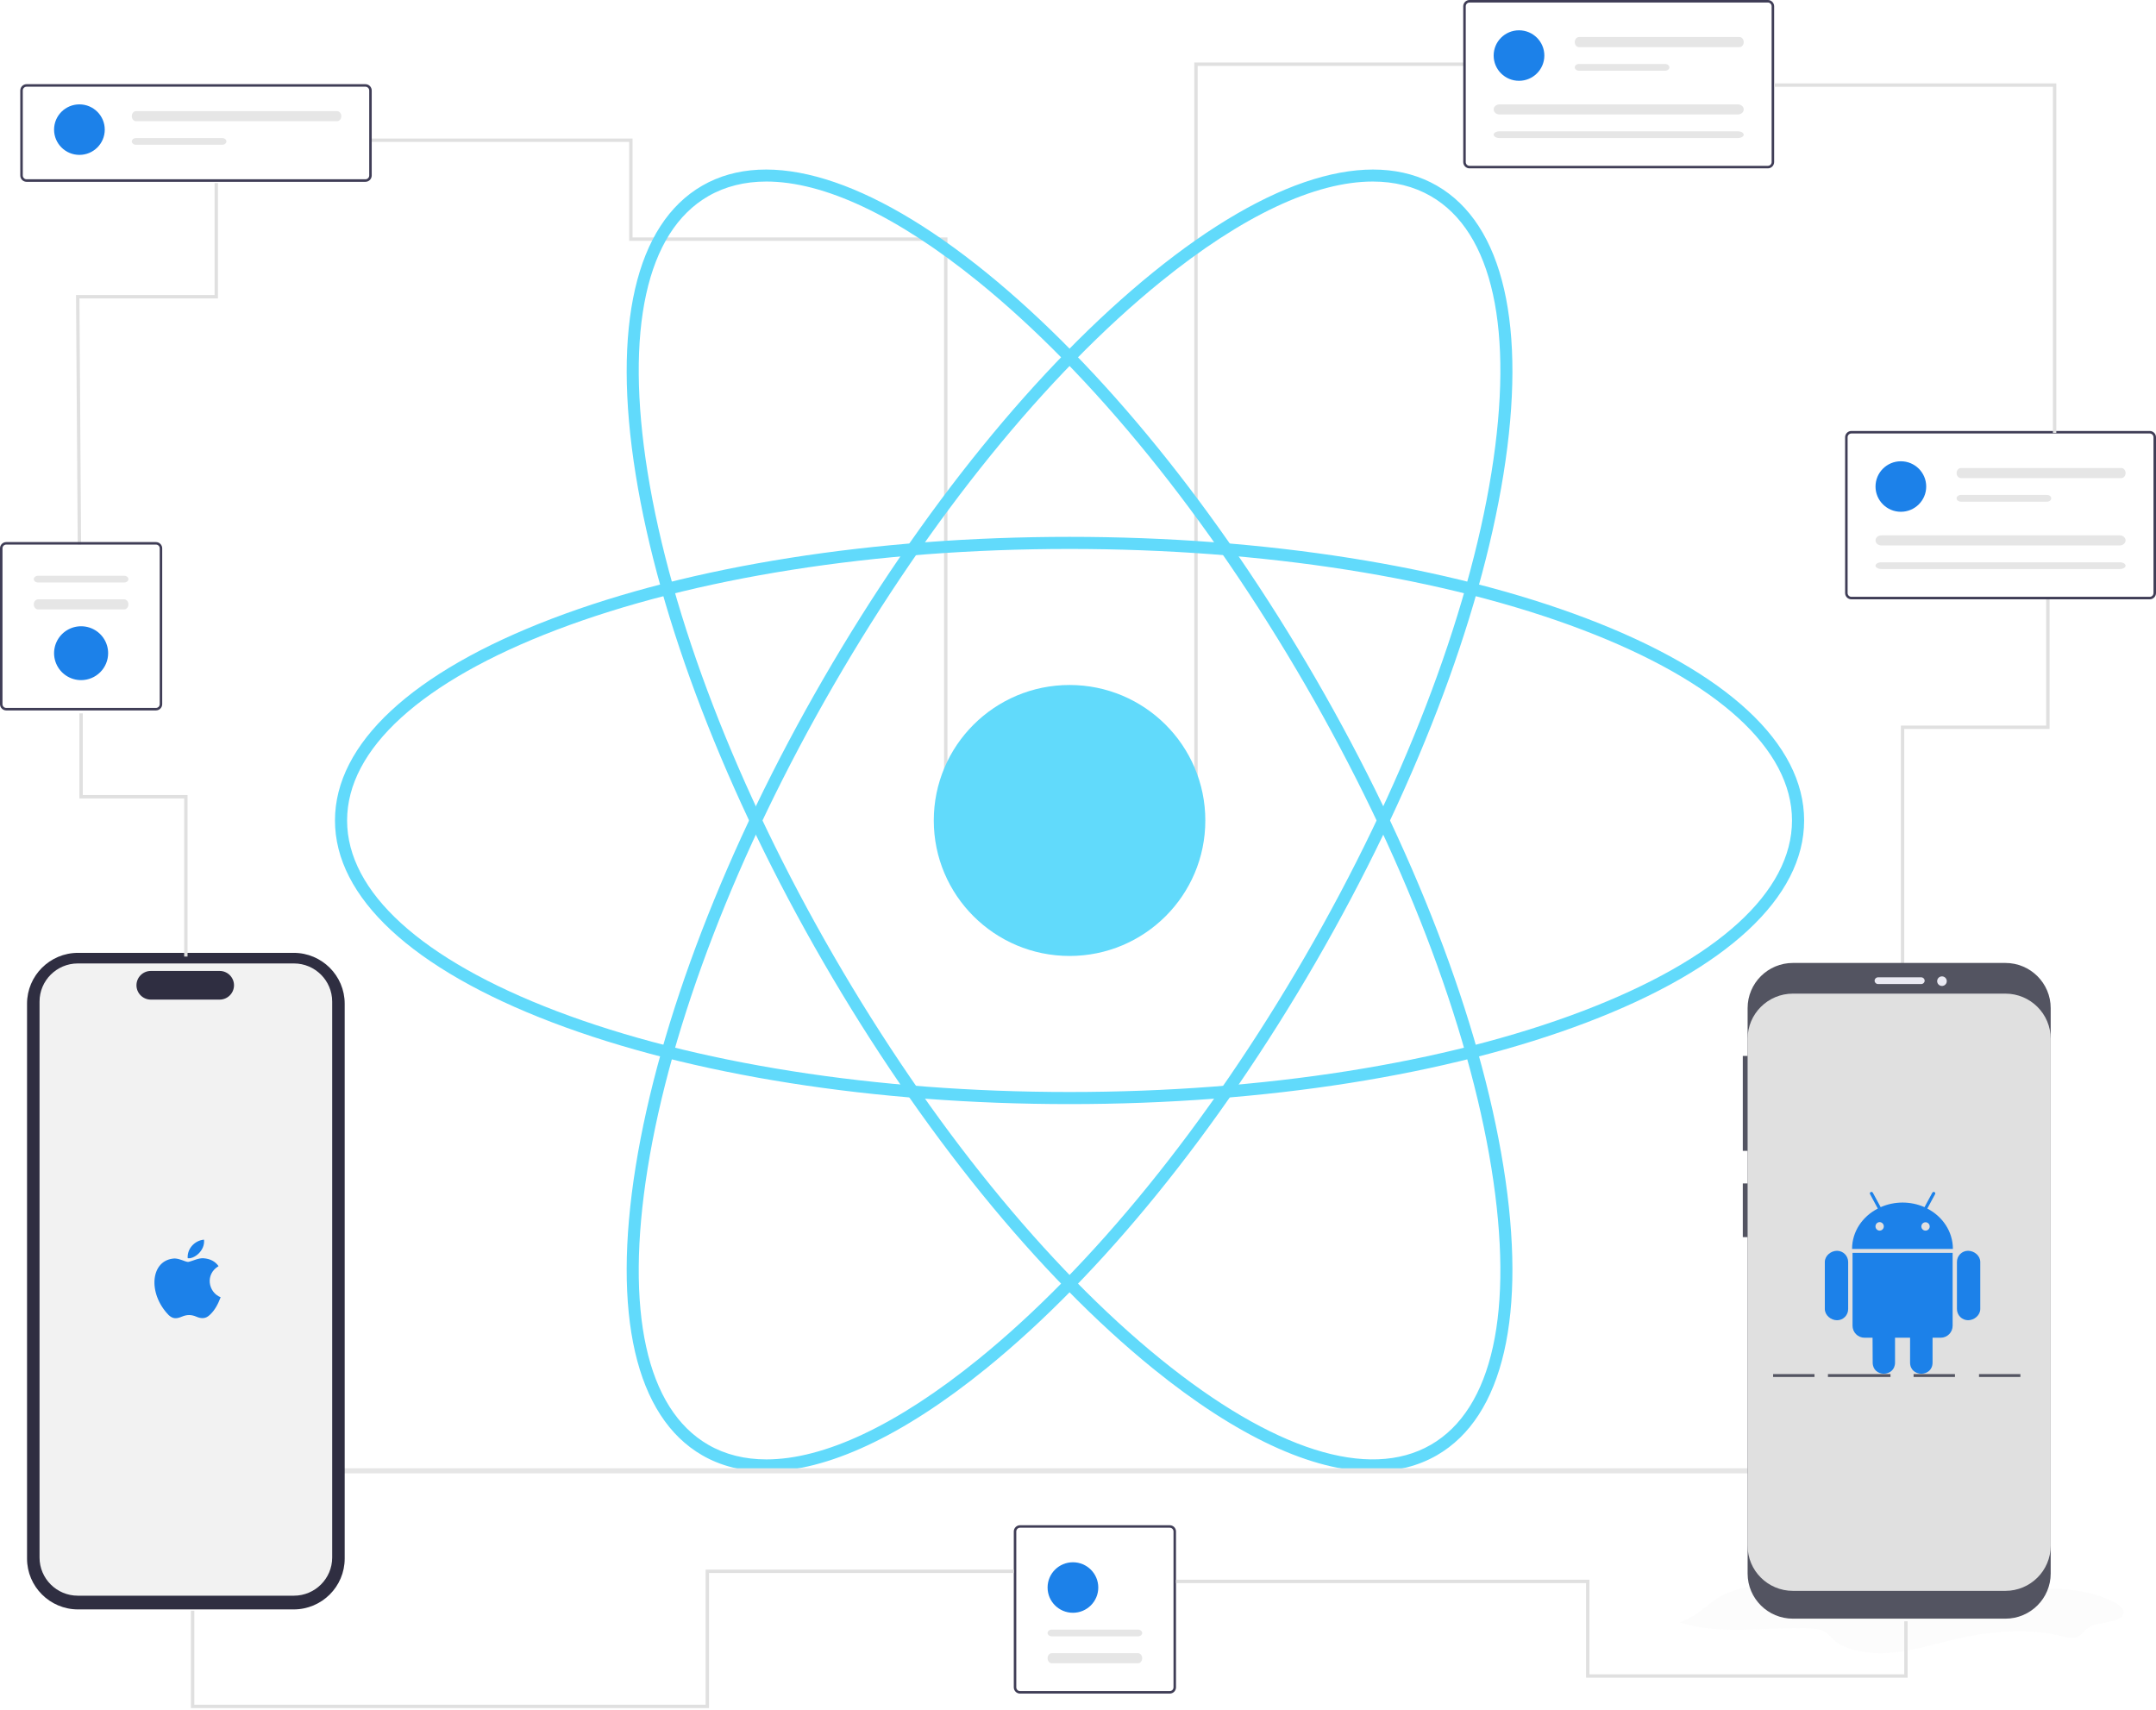 <svg width="638" height="506" viewBox="0 0 638 506" fill="none" xmlns="http://www.w3.org/2000/svg">
<path d="M433.5 19H353.911V239H279.864V70.765H186.682V41.5H110" stroke="#E0E0E0"/>
<g clip-path="url(#clip0_2589_17953)">
<path d="M316.5 326.75C258.703 326.75 204.338 318.163 163.421 302.572C121.959 286.773 99.125 265.551 99.125 242.813C99.125 220.075 121.959 198.854 163.421 183.055C204.338 167.464 258.703 158.877 316.5 158.877C374.298 158.877 428.662 167.464 469.579 183.055C511.041 198.854 533.875 220.076 533.875 242.813C533.875 265.55 511.041 286.773 469.579 302.572C428.662 318.163 374.298 326.75 316.5 326.75ZM316.5 162.458C259.129 162.458 205.22 170.961 164.701 186.4C124.727 201.632 102.713 221.666 102.713 242.813C102.713 263.96 124.727 283.995 164.701 299.227C205.22 314.666 259.129 323.169 316.5 323.169C373.871 323.169 427.781 314.666 468.299 299.227C508.273 283.995 530.287 263.96 530.287 242.813C530.287 221.666 508.273 201.632 468.299 186.4C427.781 170.961 373.871 162.458 316.5 162.458Z" fill="#61DAFB"/>
<path d="M406.312 435.451C388.35 435.451 365.96 425.091 341.182 404.994C307.193 377.427 272.56 334.734 243.662 284.782C214.763 234.829 195.032 183.55 188.103 140.391C181.082 96.657 188.082 66.311 207.813 54.942C227.544 43.574 257.378 52.698 291.818 80.632C325.807 108.2 360.44 150.893 389.339 200.845C418.238 250.797 437.969 302.076 444.897 345.236C451.918 388.97 444.919 419.316 425.188 430.685C419.652 433.874 413.317 435.451 406.312 435.451ZM226.784 53.728C220.38 53.728 214.619 55.155 209.607 58.043C191.255 68.617 184.877 97.66 191.646 139.825C198.507 182.563 218.084 233.407 246.769 282.991C275.454 332.575 309.788 374.916 343.445 402.215C376.65 429.148 405.044 438.159 423.394 427.583C441.745 417.01 448.124 387.966 441.354 345.803C434.493 303.063 414.917 252.22 386.232 202.635C357.546 153.052 323.213 110.711 289.555 83.411C265.42 63.835 243.827 53.728 226.784 53.728Z" fill="#61DAFB"/>
<path d="M226.688 435.452C219.681 435.452 213.35 433.875 207.813 430.685C188.082 419.316 181.082 388.97 188.103 345.236C195.032 302.077 214.763 250.797 243.662 200.845C272.56 150.893 307.193 108.2 341.182 80.632C375.623 52.697 405.458 43.573 425.188 54.942C444.919 66.311 451.918 96.657 444.897 140.391C437.969 183.55 418.238 234.83 389.339 284.782C360.44 334.734 325.807 377.427 291.818 404.994C267.043 425.09 244.649 435.452 226.688 435.452ZM406.216 53.728C389.173 53.728 367.582 63.834 343.445 83.411C309.788 110.711 275.454 153.052 246.769 202.635C218.084 252.22 198.507 303.064 191.646 345.803C184.877 387.966 191.255 417.01 209.607 427.583C214.618 430.471 220.382 431.898 226.784 431.899C243.827 431.9 265.418 421.794 289.555 402.215C323.213 374.916 357.546 332.575 386.232 282.991C414.917 233.407 434.493 182.563 441.354 139.825C448.124 97.66 441.745 68.617 423.394 58.043C418.383 55.156 412.618 53.728 406.216 53.728Z" fill="#61DAFB"/>
<path d="M316.5 282.908C338.689 282.908 356.677 264.957 356.677 242.813C356.677 220.669 338.689 202.718 316.5 202.718C294.311 202.718 276.323 220.669 276.323 242.813C276.323 264.957 294.311 282.908 316.5 282.908Z" fill="#61DAFB"/>
<path d="M578 435.275C578 435.69 577.663 436.027 577.246 436.027H55V434.523H577.246C577.663 434.523 578 434.859 578 435.275Z" fill="#E6E6E6"/>
</g>
<path d="M563 287.469V215.228H606V177.364" stroke="#E0E0E0"/>
<path d="M23.5 161.132L23 87.818H64V54.174" stroke="#E0E0E0"/>
<path d="M108.143 53.807H7.857C7.365 53.806 6.893 53.608 6.545 53.257C6.196 52.905 6.001 52.428 6 51.93V26.788C6.001 26.29 6.196 25.813 6.545 25.461C6.893 25.109 7.365 24.911 7.857 24.911H108.143C108.635 24.911 109.107 25.109 109.455 25.461C109.804 25.813 109.999 26.29 110 26.788V51.93C109.999 52.428 109.804 52.905 109.455 53.257C109.107 53.608 108.635 53.806 108.143 53.807ZM7.857 25.661C7.562 25.662 7.278 25.78 7.07 25.992C6.861 26.203 6.743 26.489 6.743 26.788V51.93C6.743 52.229 6.861 52.515 7.07 52.726C7.278 52.937 7.562 53.056 7.857 53.056H108.143C108.438 53.056 108.722 52.937 108.93 52.726C109.139 52.515 109.257 52.229 109.257 51.93V26.788C109.257 26.489 109.139 26.203 108.93 25.992C108.722 25.78 108.438 25.662 108.143 25.661L7.857 25.661Z" fill="#3F3D56"/>
<path d="M23.5 45.836C27.642 45.836 31 42.49 31 38.362C31 34.235 27.642 30.889 23.5 30.889C19.358 30.889 16 34.235 16 38.362C16 42.49 19.358 45.836 23.5 45.836Z" fill="#1C81E9"/>
<path d="M40.262 32.882C39.927 32.882 39.606 33.039 39.37 33.32C39.133 33.6 39 33.98 39 34.377C39 34.773 39.133 35.153 39.37 35.434C39.606 35.714 39.927 35.871 40.262 35.871H99.738C100.073 35.871 100.394 35.714 100.63 35.434C100.867 35.153 101 34.773 101 34.377C101 33.98 100.867 33.6 100.63 33.32C100.394 33.039 100.073 32.882 99.738 32.882H40.262Z" fill="#E6E6E6"/>
<path d="M40.256 40.853C39.923 40.853 39.604 40.959 39.368 41.145C39.132 41.332 39 41.586 39 41.85C39 42.115 39.132 42.368 39.368 42.555C39.604 42.742 39.923 42.847 40.256 42.847H65.741C65.907 42.847 66.07 42.822 66.223 42.772C66.376 42.722 66.514 42.648 66.631 42.556C66.748 42.463 66.841 42.353 66.904 42.232C66.967 42.111 67 41.981 67 41.85C67 41.719 66.967 41.59 66.904 41.468C66.841 41.347 66.748 41.237 66.631 41.145C66.514 41.052 66.376 40.979 66.223 40.929C66.07 40.879 65.907 40.853 65.741 40.853H40.256Z" fill="#E6E6E6"/>
<path d="M301.846 451.381H346.154C346.643 451.382 347.113 451.576 347.459 451.922C347.805 452.268 347.999 452.737 348 453.227V499.357C347.999 499.846 347.805 500.315 347.459 500.661C347.113 501.007 346.643 501.202 346.154 501.202H301.846C301.357 501.202 300.887 501.007 300.541 500.661C300.195 500.315 300.001 499.846 300 499.357V453.227C300.001 452.737 300.195 452.268 300.541 451.922C300.887 451.576 301.357 451.382 301.846 451.381ZM346.154 500.464C346.448 500.464 346.729 500.347 346.937 500.14C347.144 499.932 347.261 499.65 347.262 499.357V453.227C347.261 452.933 347.144 452.652 346.937 452.444C346.729 452.236 346.448 452.12 346.154 452.119H301.846C301.552 452.12 301.271 452.236 301.063 452.444C300.856 452.652 300.739 452.933 300.738 453.227V499.357C300.739 499.65 300.856 499.932 301.063 500.14C301.271 500.347 301.552 500.464 301.846 500.464H346.154Z" fill="#3F3D56"/>
<path d="M336.744 492.235C337.077 492.235 337.396 492.077 337.632 491.797C337.868 491.517 338 491.136 338 490.74C338 490.344 337.868 489.963 337.632 489.683C337.396 489.403 337.077 489.245 336.744 489.245H311.256C310.923 489.245 310.604 489.403 310.368 489.683C310.132 489.963 310 490.344 310 490.74C310 491.136 310.132 491.517 310.368 491.797C310.604 492.077 310.923 492.235 311.256 492.235H336.744Z" fill="#E6E6E6"/>
<path d="M336.744 484.264C337.077 484.264 337.396 484.159 337.632 483.972C337.868 483.785 338 483.532 338 483.267C338 483.003 337.868 482.749 337.632 482.562C337.396 482.375 337.077 482.27 336.744 482.27H311.256C310.923 482.27 310.604 482.375 310.368 482.562C310.132 482.749 310 483.003 310 483.267C310 483.532 310.132 483.785 310.368 483.972C310.604 484.159 310.923 484.264 311.256 484.264H336.744Z" fill="#E6E6E6"/>
<path d="M317.5 477.288C321.642 477.288 325 473.942 325 469.815C325 465.688 321.642 462.342 317.5 462.342C313.358 462.342 310 465.688 310 469.815C310 473.942 313.358 477.288 317.5 477.288Z" fill="#1C81E9"/>
<path d="M46.154 210.246H1.846C1.357 210.245 0.887 210.051 0.541 209.705C0.195 209.359 0.001 208.89 0 208.4V162.27C0.001 161.781 0.195 161.312 0.541 160.966C0.887 160.62 1.357 160.425 1.846 160.425H46.154C46.643 160.425 47.113 160.62 47.459 160.966C47.805 161.312 47.999 161.781 48 162.27V208.4C47.999 208.89 47.805 209.359 47.459 209.705C47.113 210.051 46.643 210.245 46.154 210.246ZM1.846 161.163C1.552 161.163 1.271 161.28 1.063 161.488C0.856 161.695 0.739 161.977 0.738 162.27V208.4C0.739 208.694 0.856 208.975 1.063 209.183C1.271 209.391 1.552 209.507 1.846 209.508H46.154C46.447 209.507 46.729 209.391 46.937 209.183C47.144 208.975 47.261 208.694 47.262 208.4V162.27C47.261 161.977 47.144 161.695 46.937 161.488C46.729 161.28 46.447 161.163 46.154 161.163H1.846Z" fill="#3F3D56"/>
<path d="M11.256 170.389C10.923 170.389 10.604 170.494 10.368 170.681C10.132 170.868 10 171.121 10 171.386C10 171.65 10.132 171.904 10.368 172.091C10.604 172.278 10.923 172.383 11.256 172.383H36.744C37.077 172.383 37.396 172.278 37.632 172.091C37.868 171.904 38 171.65 38 171.386C38 171.121 37.868 170.868 37.632 170.681C37.396 170.494 37.077 170.389 36.744 170.389H11.256Z" fill="#E6E6E6"/>
<path d="M11.259 177.364C11.093 177.364 10.93 177.402 10.777 177.477C10.624 177.552 10.486 177.662 10.369 177.801C10.252 177.94 10.159 178.104 10.096 178.286C10.033 178.467 10 178.662 10 178.859C10 179.055 10.033 179.25 10.096 179.431C10.159 179.613 10.252 179.778 10.369 179.916C10.486 180.055 10.624 180.165 10.777 180.24C10.93 180.315 11.093 180.354 11.259 180.353H36.744C37.077 180.353 37.396 180.196 37.632 179.915C37.868 179.635 38 179.255 38 178.859C38 178.462 37.868 178.082 37.632 177.802C37.396 177.521 37.077 177.364 36.744 177.364H11.259Z" fill="#E6E6E6"/>
<path d="M24 201.278C22.418 201.278 20.871 200.811 19.555 199.935C18.24 199.059 17.215 197.814 16.609 196.357C16.003 194.901 15.845 193.298 16.154 191.752C16.462 190.205 17.224 188.785 18.343 187.67C19.462 186.555 20.887 185.796 22.439 185.488C23.991 185.181 25.6 185.339 27.061 185.942C28.523 186.545 29.773 187.567 30.652 188.878C31.531 190.189 32 191.73 32 193.307C31.998 195.42 31.154 197.446 29.654 198.941C28.154 200.435 26.121 201.276 24 201.278Z" fill="#1C81E9"/>
<g clip-path="url(#clip1_2589_17953)">
<path d="M86.916 476.292H23.084C14.767 476.292 8 469.544 8 461.25V297.031C8 288.736 14.767 281.989 23.084 281.989H86.916C95.233 281.989 102 288.736 102 297.031V461.25C102 469.544 95.233 476.292 86.916 476.292Z" fill="#2F2E41"/>
<path d="M86.981 472.232H23.019C16.778 472.232 11.701 467.169 11.701 460.946V296.412C11.701 290.189 16.778 285.125 23.019 285.125H86.981C93.222 285.125 98.299 290.189 98.299 296.412V460.946C98.299 467.169 93.222 472.232 86.981 472.232Z" fill="#F2F2F2"/>
<path d="M64.992 295.828H44.638C42.291 295.828 40.382 293.924 40.382 291.584C40.382 289.244 42.291 287.34 44.638 287.34H64.992C67.339 287.34 69.248 289.244 69.248 291.584C69.248 293.924 67.339 295.828 64.992 295.828Z" fill="#2F2E41"/>
<path d="M62.023 389.184C60.757 390.411 59.375 390.217 58.044 389.636C56.637 389.042 55.345 389.016 53.859 389.636C51.999 390.437 51.018 390.204 49.907 389.184C43.604 382.687 44.534 372.792 51.69 372.431C53.433 372.521 54.647 373.387 55.668 373.464C57.192 373.154 58.652 372.263 60.279 372.379C62.23 372.534 63.702 373.309 64.671 374.704C60.641 377.119 61.597 382.428 65.291 383.914C64.555 385.851 63.599 387.776 62.01 389.197L62.023 389.184ZM55.539 372.353C55.345 369.473 57.683 367.096 60.37 366.864C60.744 370.196 57.347 372.676 55.539 372.353Z" fill="#1C81E9"/>
</g>
<path opacity="0.1" d="M497 480.128C508.195 483.878 521.854 481.597 534.555 481.861C536.295 481.898 538.134 482.006 539.529 482.653C540.924 483.3 541.61 484.355 542.567 485.249C546.126 488.594 553.418 489.669 559.793 489.101C566.168 488.534 572.013 486.656 578.015 485.226C588.413 482.752 600.3 481.629 610.556 484.324C611.499 484.571 612.49 484.854 613.497 484.758C615.747 484.537 616.416 482.744 617.988 481.719C620.835 479.87 626.993 480.372 628.238 477.935C628.969 476.516 627.287 475.041 625.456 474.065C618.446 470.331 608.418 469.716 599.244 470.292C590.07 470.868 581.05 472.456 571.828 472.462C560.34 472.462 549.238 470.025 537.861 469.026C529.98 468.334 521.378 468.419 513.989 470.445C506.003 472.663 504.238 477.611 497 480.128Z" fill="#E0E0E0"/>
<path d="M517.719 312.497H515.726V340.584H517.719V312.497Z" fill="#535461"/>
<path d="M517.719 350.23H515.726V366.118H517.719V350.23Z" fill="#535461"/>
<path d="M593.427 284.978H530.56C523.154 284.978 517.15 290.96 517.15 298.34V465.67C517.15 473.05 523.154 479.033 530.56 479.033H593.427C600.834 479.033 606.838 473.05 606.838 465.67V298.34C606.838 290.96 600.834 284.978 593.427 284.978Z" fill="#535461"/>
<path d="M593.427 294.056H530.56C523.154 294.056 517.15 300.039 517.15 307.419V457.443C517.15 464.823 523.154 470.805 530.56 470.805H593.427C600.834 470.805 606.838 464.823 606.838 457.443V307.419C606.838 300.039 600.834 294.056 593.427 294.056Z" fill="#E0E0E0"/>
<path d="M568.542 289.233H555.73C555.18 289.233 554.733 289.678 554.733 290.227C554.733 290.775 555.18 291.22 555.73 291.22H568.542C569.093 291.22 569.539 290.775 569.539 290.227C569.539 289.678 569.093 289.233 568.542 289.233Z" fill="#EAEAF3"/>
<path d="M574.664 291.787C575.45 291.787 576.087 291.152 576.087 290.368C576.087 289.585 575.45 288.95 574.664 288.95C573.878 288.95 573.24 289.585 573.24 290.368C573.24 291.152 573.878 291.787 574.664 291.787Z" fill="#EAEAF3"/>
<path d="M546.904 373.467V387.385C546.909 387.821 546.827 388.254 546.664 388.658C546.5 389.063 546.258 389.431 545.952 389.74C545.645 390.05 545.28 390.296 544.879 390.463C544.477 390.63 544.046 390.715 543.611 390.713C541.779 390.713 540 389.224 540 387.385V373.467C540 371.651 541.773 370.162 543.611 370.162C544.483 370.166 545.319 370.515 545.936 371.134C546.552 371.753 546.9 372.591 546.904 373.467ZM548.198 392.33C548.197 392.797 548.288 393.26 548.466 393.692C548.644 394.124 548.905 394.516 549.234 394.847C549.563 395.177 549.954 395.439 550.385 395.617C550.815 395.796 551.277 395.887 551.742 395.886H554.125L554.161 403.228C554.161 407.661 560.773 407.627 560.773 403.228V395.888H565.227V403.23C565.227 407.64 571.878 407.652 571.878 403.23V395.888H574.298C574.762 395.886 575.221 395.793 575.649 395.614C576.077 395.434 576.465 395.172 576.792 394.842C577.119 394.512 577.378 394.12 577.554 393.689C577.731 393.259 577.82 392.798 577.819 392.332V370.769H548.198V392.33ZM577.899 369.609H548.063C548.063 364.462 551.128 359.997 555.68 357.667L553.399 353.425C553.065 352.835 553.914 352.471 554.201 352.969L556.525 357.247C558.57 356.35 560.778 355.886 563.01 355.886C565.243 355.886 567.45 356.35 569.495 357.247L571.806 352.982C572.107 352.466 572.946 352.851 572.608 353.438L570.328 357.667C574.834 359.997 577.899 364.467 577.899 369.609ZM557.455 362.936C557.455 362.602 557.322 362.281 557.086 362.044C556.85 361.807 556.53 361.674 556.197 361.674C555.872 361.687 555.564 361.825 555.339 362.061C555.114 362.296 554.988 362.609 554.988 362.936C554.988 363.262 555.114 363.575 555.339 363.81C555.564 364.046 555.872 364.184 556.197 364.197C556.529 364.197 556.849 364.065 557.084 363.829C557.32 363.594 557.453 363.274 557.455 362.94V362.936ZM571.037 362.936C571.033 362.691 570.957 362.452 570.817 362.249C570.678 362.047 570.482 361.891 570.255 361.8C570.027 361.71 569.778 361.689 569.538 361.74C569.299 361.792 569.08 361.913 568.909 362.09C568.738 362.266 568.623 362.489 568.579 362.731C568.535 362.972 568.563 363.222 568.66 363.448C568.757 363.673 568.918 363.865 569.124 363.999C569.329 364.132 569.57 364.202 569.815 364.199C570.142 364.191 570.453 364.055 570.682 363.82C570.91 363.585 571.038 363.269 571.037 362.94V362.936ZM582.389 370.159C581.956 370.157 581.528 370.242 581.128 370.408C580.727 370.573 580.364 370.816 580.058 371.124C579.752 371.431 579.509 371.795 579.344 372.197C579.179 372.598 579.095 373.028 579.096 373.463V387.381C579.094 387.816 579.178 388.248 579.343 388.651C579.507 389.054 579.749 389.421 580.055 389.73C580.361 390.039 580.725 390.285 581.125 390.453C581.526 390.621 581.955 390.708 582.389 390.71C584.235 390.71 586 389.221 586 387.381V373.463C585.994 371.617 584.221 370.162 582.389 370.162V370.159Z" fill="#1C81E9"/>
<path d="M559.431 406.653H540.924V407.504H559.431V406.653Z" fill="#535461"/>
<path d="M578.508 406.653H566.265V407.504H578.508V406.653Z" fill="#535461"/>
<path d="M536.938 406.653H524.695V407.504H536.938V406.653Z" fill="#535461"/>
<path d="M597.869 406.653H585.626V407.504H597.869V406.653Z" fill="#535461"/>
<path d="M636.147 177.364H547.853C547.362 177.363 546.891 177.167 546.543 176.819C546.196 176.47 546.001 175.997 546 175.504V129.402C546.001 128.909 546.196 128.436 546.543 128.088C546.891 127.739 547.362 127.543 547.853 127.542H636.147C636.638 127.543 637.109 127.739 637.457 128.088C637.804 128.436 637.999 128.909 638 129.402V175.504C637.999 175.997 637.804 176.47 637.457 176.819C637.109 177.167 636.638 177.363 636.147 177.364ZM547.853 128.286C547.558 128.287 547.276 128.404 547.067 128.613C546.859 128.822 546.741 129.106 546.741 129.402V175.504C546.741 175.8 546.859 176.084 547.067 176.293C547.276 176.502 547.558 176.62 547.853 176.62H636.147C636.442 176.62 636.724 176.502 636.933 176.293C637.141 176.084 637.259 175.8 637.259 175.504V129.402C637.259 129.106 637.141 128.822 636.933 128.613C636.724 128.404 636.442 128.287 636.147 128.286H547.853Z" fill="#3F3D56"/>
<path d="M562.5 151.457C566.642 151.457 570 148.111 570 143.984C570 139.856 566.642 136.51 562.5 136.51C558.358 136.51 555 139.856 555 143.984C555 148.111 558.358 151.457 562.5 151.457Z" fill="#1C81E9"/>
<path d="M580.259 138.503C580.093 138.503 579.93 138.541 579.777 138.616C579.624 138.691 579.486 138.801 579.369 138.94C579.252 139.079 579.159 139.244 579.096 139.425C579.033 139.607 579 139.801 579 139.998C579 140.194 579.033 140.389 579.096 140.571C579.159 140.752 579.252 140.917 579.369 141.056C579.486 141.195 579.624 141.305 579.777 141.38C579.93 141.455 580.093 141.493 580.259 141.493H627.744C628.077 141.493 628.396 141.335 628.632 141.055C628.868 140.775 629 140.394 629 139.998C629 139.602 628.868 139.221 628.632 138.941C628.396 138.661 628.077 138.503 627.744 138.503H580.259Z" fill="#E6E6E6"/>
<path d="M580.259 146.475C580.093 146.474 579.93 146.5 579.777 146.55C579.624 146.6 579.486 146.673 579.369 146.766C579.252 146.859 579.159 146.969 579.096 147.09C579.033 147.211 579 147.34 579 147.472C579 147.603 579.033 147.732 579.096 147.853C579.159 147.974 579.252 148.084 579.369 148.177C579.486 148.27 579.624 148.343 579.777 148.393C579.93 148.443 580.093 148.469 580.259 148.468H605.744C606.077 148.468 606.396 148.363 606.632 148.176C606.868 147.989 607 147.736 607 147.472C607 147.207 606.868 146.954 606.632 146.767C606.396 146.58 606.077 146.475 605.744 146.475H580.259Z" fill="#E6E6E6"/>
<path d="M556.747 158.432C555.784 158.432 555 159.102 555 159.926C555 160.75 555.784 161.421 556.747 161.421H627.253C628.216 161.421 629 160.75 629 159.926C629 159.102 628.216 158.432 627.253 158.432H556.747Z" fill="#E6E6E6"/>
<path d="M556.747 166.403C555.784 166.403 555 166.85 555 167.4C555 167.95 555.784 168.397 556.747 168.397H627.253C628.216 168.397 629 167.95 629 167.4C629 166.85 628.216 166.403 627.253 166.403H556.747Z" fill="#E6E6E6"/>
<path d="M523.147 49.821H434.853C434.362 49.821 433.891 49.625 433.543 49.276C433.196 48.928 433.001 48.455 433 47.962V1.859C433.001 1.366 433.196 0.894 433.543 0.545C433.891 0.197 434.362 0.001 434.853 0H523.147C523.638 0.001 524.109 0.197 524.457 0.545C524.804 0.894 524.999 1.366 525 1.859V47.962C524.999 48.455 524.804 48.928 524.457 49.276C524.109 49.625 523.638 49.821 523.147 49.821ZM434.853 0.744C434.558 0.744 434.276 0.862 434.067 1.071C433.859 1.28 433.741 1.564 433.741 1.859V47.962C433.741 48.258 433.859 48.541 434.067 48.751C434.276 48.96 434.558 49.077 434.853 49.078H523.147C523.442 49.077 523.724 48.96 523.933 48.751C524.141 48.541 524.259 48.258 524.259 47.962V1.859C524.259 1.564 524.141 1.28 523.933 1.071C523.724 0.862 523.442 0.744 523.147 0.744H434.853Z" fill="#3F3D56"/>
<path d="M449.5 23.914C453.642 23.914 457 20.568 457 16.441C457 12.314 453.642 8.968 449.5 8.968C445.358 8.968 442 12.314 442 16.441C442 20.568 445.358 23.914 449.5 23.914Z" fill="#1C81E9"/>
<path d="M467.259 10.961C467.093 10.96 466.93 10.999 466.777 11.074C466.624 11.149 466.486 11.259 466.369 11.398C466.252 11.536 466.159 11.701 466.096 11.883C466.033 12.064 466 12.259 466 12.455C466 12.652 466.033 12.846 466.096 13.028C466.159 13.209 466.252 13.374 466.369 13.513C466.486 13.652 466.624 13.762 466.777 13.837C466.93 13.912 467.093 13.95 467.259 13.95H514.744C515.077 13.95 515.396 13.793 515.632 13.512C515.868 13.232 516 12.852 516 12.455C516 12.059 515.868 11.679 515.632 11.399C515.396 11.118 515.077 10.961 514.744 10.961H467.259Z" fill="#E6E6E6"/>
<path d="M467.259 18.932C467.093 18.932 466.93 18.957 466.777 19.008C466.624 19.058 466.486 19.131 466.369 19.223C466.252 19.316 466.159 19.426 466.096 19.547C466.033 19.668 466 19.798 466 19.929C466 20.06 466.033 20.19 466.096 20.311C466.159 20.432 466.252 20.542 466.369 20.634C466.486 20.727 466.624 20.8 466.777 20.85C466.93 20.9 467.093 20.926 467.259 20.926H492.744C493.077 20.926 493.396 20.821 493.632 20.634C493.868 20.447 494 20.193 494 19.929C494 19.665 493.868 19.411 493.632 19.224C493.396 19.037 493.077 18.932 492.744 18.932H467.259Z" fill="#E6E6E6"/>
<path d="M443.747 30.889C442.784 30.889 442 31.56 442 32.384C442 33.208 442.784 33.878 443.747 33.878H514.253C515.216 33.878 516 33.208 516 32.384C516 31.56 515.216 30.889 514.253 30.889H443.747Z" fill="#E6E6E6"/>
<path d="M443.747 38.861C442.784 38.861 442 39.308 442 39.857C442 40.407 442.784 40.854 443.747 40.854H514.253C515.216 40.854 516 40.407 516 39.857C516 39.308 515.216 38.861 514.253 38.861H443.747Z" fill="#E6E6E6"/>
<path d="M55 283.086V235.789H24V211.113" stroke="#E0E0E0"/>
<path d="M57 476.678V505H209.313V465.015H300" stroke="#E0E0E0"/>
<path d="M348 468.014H469.846V496.003H564V479.799" stroke="#E0E0E0"/>
<path d="M608 128.145V25.185H525" stroke="#E0E0E0"/>
<defs>
<clipPath id="clip0_2589_17953">
<rect width="523" height="385.851" fill="white" transform="translate(55 50.175)"/>
</clipPath>
<clipPath id="clip1_2589_17953">
<rect width="94" height="194.303" fill="white" transform="translate(8 281.989)"/>
</clipPath>
</defs>
</svg>
